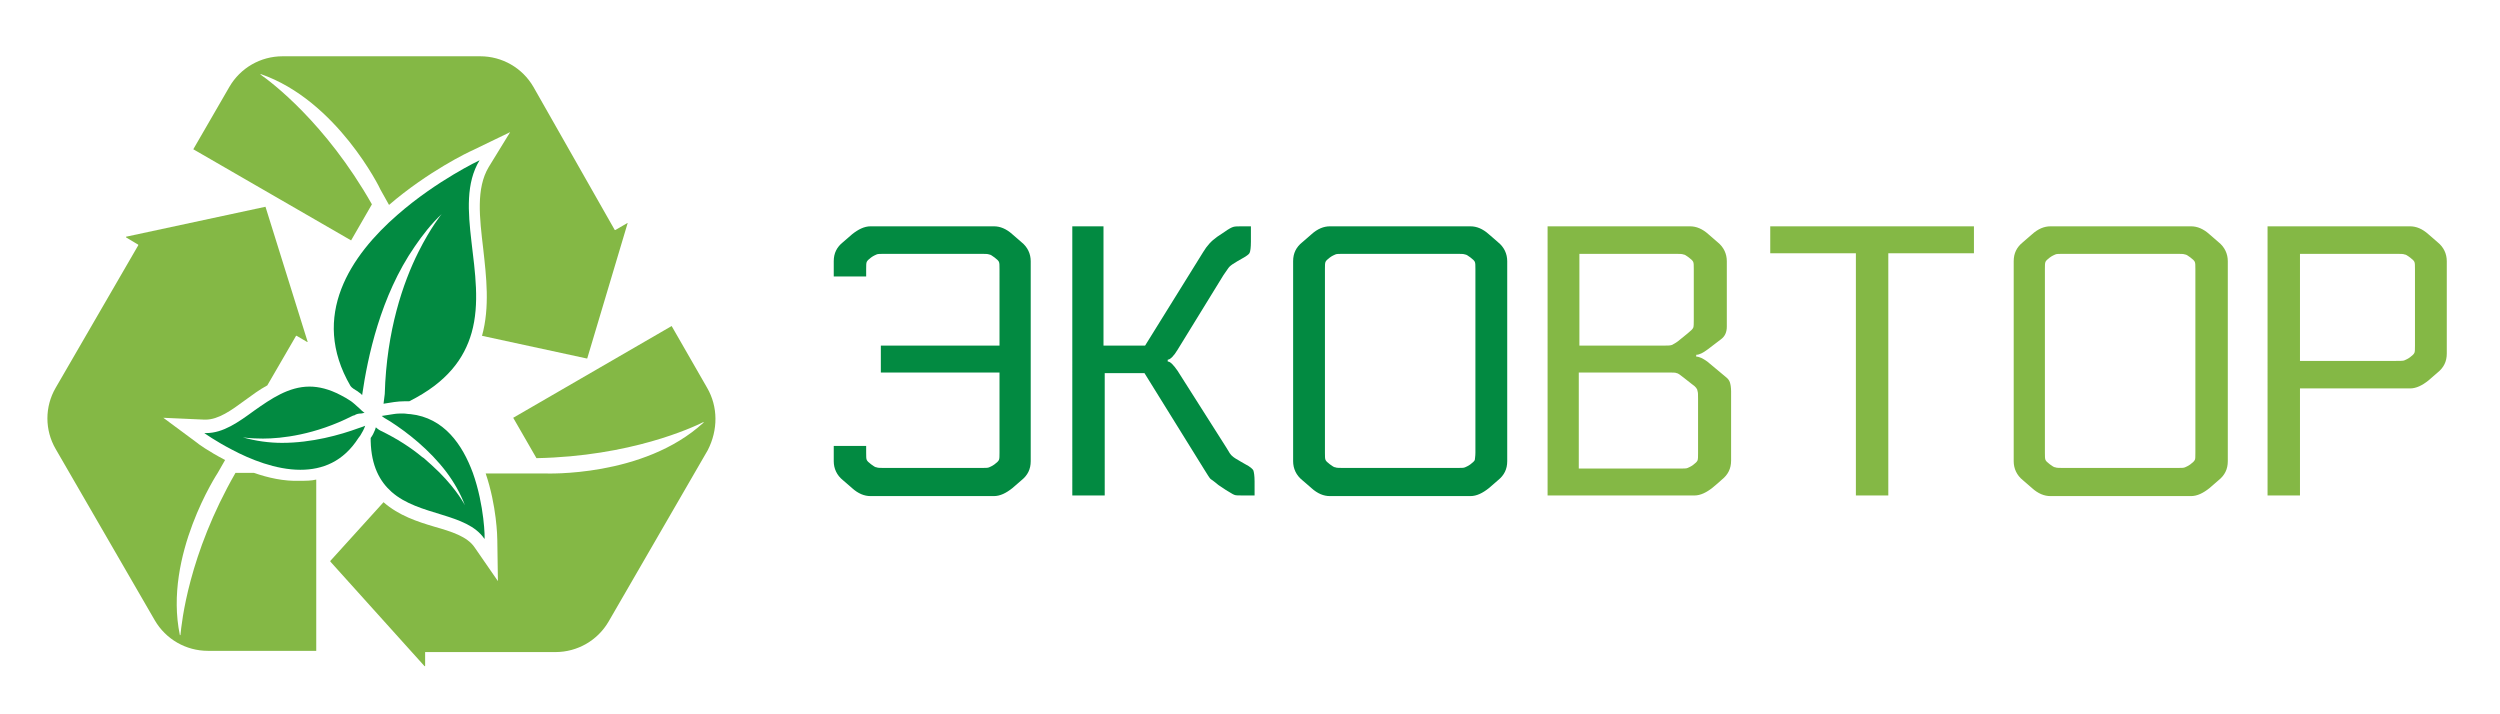 <?xml version="1.0" encoding="utf-8"?>
<!-- Generator: Adobe Illustrator 22.0.0, SVG Export Plug-In . SVG Version: 6.00 Build 0)  -->
<svg version="1.1" xmlns="http://www.w3.org/2000/svg" xmlns:xlink="http://www.w3.org/1999/xlink" x="0px" y="0px"
	 viewBox="0 0 408.7 116.7" style="enable-background:new 0 0 408.7 116.7;" xml:space="preserve">
<style type="text/css">
	.st0{fill:#028A41;}
	.st1{fill:#84B845;}
</style>
<g id="Слой_1">
	<path class="st0" d="M144,60.9v-4.4h19.4V44c0-0.6,0-1-0.1-1.2c-0.1-0.2-0.3-0.4-0.7-0.7c-0.4-0.3-0.7-0.5-0.9-0.5
		c-0.2-0.1-0.7-0.1-1.4-0.1h-15.6c-0.8,0-1.2,0-1.4,0.1c-0.2,0.1-0.5,0.2-0.9,0.5c-0.4,0.3-0.6,0.5-0.7,0.7
		c-0.1,0.2-0.1,0.6-0.1,1.2v1.2h-5.3v-2.5c0-1.3,0.5-2.3,1.5-3.1l1.5-1.3c1-0.8,2-1.3,3-1.3h20.2c1,0,2,0.4,3,1.3l1.5,1.3
		c1,0.8,1.5,1.9,1.5,3.1v32.7c0,1.3-0.5,2.3-1.5,3.1l-1.5,1.3c-1,0.8-2,1.3-3,1.3h-20.2c-1,0-2-0.4-3-1.3l-1.5-1.3
		c-1-0.8-1.5-1.9-1.5-3.1v-2.5h5.3V74c0,0.6,0,1,0.1,1.2c0.1,0.2,0.3,0.4,0.7,0.7c0.4,0.3,0.7,0.5,0.9,0.5c0.2,0.1,0.7,0.1,1.4,0.1
		h15.6c0.8,0,1.2,0,1.4-0.1c0.2-0.1,0.5-0.2,0.9-0.5c0.4-0.3,0.6-0.5,0.7-0.7c0.1-0.2,0.1-0.6,0.1-1.2V60.9H144z"/>
	<path class="st0" d="M175.1,37h5.3v19.5h6.8l9.5-15.3c0.6-1,1.3-1.8,2.3-2.5l1.2-0.8c0.7-0.5,1.1-0.7,1.4-0.8
		c0.3-0.1,0.8-0.1,1.5-0.1h1.4v2.5c0,1-0.1,1.6-0.2,1.8c-0.1,0.3-0.6,0.6-1.3,1l-0.7,0.4c-0.7,0.4-1.1,0.7-1.3,0.9
		c-0.2,0.2-0.5,0.7-1,1.4l-7.5,12.2c-0.6,1-1.2,1.6-1.6,1.6v0.3c0.4,0,0.9,0.5,1.6,1.5l8,12.6c0.4,0.7,0.7,1.2,1,1.4
		c0.2,0.2,0.7,0.5,1.4,0.9l0.7,0.4c0.8,0.4,1.2,0.8,1.3,1c0.1,0.3,0.2,0.9,0.2,1.8V81h-1.8c-0.8,0-1.3,0-1.5-0.1
		c-0.3-0.1-0.7-0.4-1.4-0.8l-1.2-0.8c-0.6-0.5-1-0.8-1.3-1c-0.2-0.2-0.5-0.7-1-1.5l-9.8-15.8h-6.5V81h-5.3V37z"/>
	<path class="st0" d="M217.4,37h23c1,0,2,0.4,3,1.3l1.5,1.3c1,0.8,1.5,1.9,1.5,3.1v32.7c0,1.3-0.5,2.3-1.5,3.1l-1.5,1.3
		c-1,0.8-2,1.3-3,1.3h-23c-1,0-2-0.4-3-1.3l-1.5-1.3c-1-0.8-1.5-1.9-1.5-3.1V42.7c0-1.3,0.5-2.3,1.5-3.1l1.5-1.3
		C215.4,37.4,216.4,37,217.4,37z M241.2,74V44c0-0.6,0-1-0.1-1.2c-0.1-0.2-0.3-0.4-0.7-0.7c-0.4-0.3-0.7-0.5-0.9-0.5
		c-0.2-0.1-0.7-0.1-1.4-0.1h-18.4c-0.8,0-1.2,0-1.4,0.1c-0.2,0.1-0.5,0.2-0.9,0.5c-0.4,0.3-0.6,0.5-0.7,0.7
		c-0.1,0.2-0.1,0.6-0.1,1.2v30c0,0.6,0,1,0.1,1.2c0.1,0.2,0.3,0.4,0.7,0.7c0.4,0.3,0.7,0.5,0.9,0.5c0.2,0.1,0.7,0.1,1.4,0.1h18.4
		c0.8,0,1.2,0,1.4-0.1c0.2-0.1,0.5-0.2,0.9-0.5c0.4-0.3,0.6-0.5,0.7-0.7C241.1,75.1,241.2,74.6,241.2,74z"/>
	<path class="st1" d="M277.3,58v0.3c0.5,0,1.1,0.3,1.8,0.8l3,2.5c0.4,0.3,0.6,0.6,0.7,0.9c0.1,0.3,0.2,0.8,0.2,1.5v11.3
		c0,1.3-0.5,2.3-1.5,3.1c-0.3,0.3-0.8,0.7-1.5,1.3c-1,0.8-2,1.3-3,1.3h-24V37h23.3c1,0,2,0.4,3,1.3l1.5,1.3c1,0.8,1.5,1.9,1.5,3.1
		v10.7c0,0.9-0.3,1.6-1,2.1l-2.1,1.6C278.4,57.7,277.8,58,277.3,58z M258.2,41.4v15.1h13.6c0.8,0,1.2,0,1.5-0.1
		c0.2-0.1,0.6-0.3,1-0.6l1.6-1.3c0.5-0.4,0.8-0.7,0.9-0.9c0.1-0.2,0.1-0.7,0.1-1.4V44c0-0.6,0-1-0.1-1.2c-0.1-0.2-0.3-0.4-0.7-0.7
		c-0.4-0.3-0.7-0.5-0.9-0.5c-0.2-0.1-0.7-0.1-1.4-0.1H258.2z M276.6,62.8l-1.4-1.1c-0.5-0.4-0.9-0.7-1.1-0.7
		c-0.2-0.1-0.6-0.1-1.3-0.1h-14.7v15.7h16.4c0.8,0,1.2,0,1.4-0.1c0.2-0.1,0.5-0.2,0.9-0.5c0.4-0.3,0.6-0.5,0.7-0.7
		c0.1-0.2,0.1-0.6,0.1-1.2v-8.9c0-0.7,0-1.1-0.1-1.3C277.5,63.6,277.2,63.2,276.6,62.8z"/>
	<path class="st1" d="M289.5,37h33.2v4.4h-14V81h-5.3V41.4h-14V37z"/>
	<path class="st1" d="M335.2,37h23c1,0,2,0.4,3,1.3l1.5,1.3c1,0.8,1.5,1.9,1.5,3.1v32.7c0,1.3-0.5,2.3-1.5,3.1l-1.5,1.3
		c-1,0.8-2,1.3-3,1.3h-23c-1,0-2-0.4-3-1.3l-1.5-1.3c-1-0.8-1.5-1.9-1.5-3.1V42.7c0-1.3,0.5-2.3,1.5-3.1l1.5-1.3
		C333.2,37.4,334.2,37,335.2,37z M358.9,74V44c0-0.6,0-1-0.1-1.2c-0.1-0.2-0.3-0.4-0.7-0.7c-0.4-0.3-0.7-0.5-0.9-0.5
		c-0.2-0.1-0.7-0.1-1.4-0.1h-18.4c-0.8,0-1.2,0-1.4,0.1c-0.2,0.1-0.5,0.2-0.9,0.5c-0.4,0.3-0.6,0.5-0.7,0.7
		c-0.1,0.2-0.1,0.6-0.1,1.2v30c0,0.6,0,1,0.1,1.2c0.1,0.2,0.3,0.4,0.7,0.7c0.4,0.3,0.7,0.5,0.9,0.5c0.2,0.1,0.7,0.1,1.4,0.1h18.4
		c0.8,0,1.2,0,1.4-0.1c0.2-0.1,0.5-0.2,0.9-0.5c0.4-0.3,0.6-0.5,0.7-0.7C358.9,75.1,358.9,74.6,358.9,74z"/>
	<path class="st1" d="M376,63.4V81h-5.3V37H394c1,0,2,0.4,3,1.3l1.5,1.3c1,0.8,1.5,1.9,1.5,3.1v15.1c0,1.3-0.5,2.3-1.5,3.1l-1.5,1.3
		c-1,0.8-2,1.3-3,1.3H376z M376,41.4V59h15.7c0.8,0,1.2,0,1.4-0.1c0.2-0.1,0.5-0.2,0.9-0.5c0.4-0.3,0.6-0.5,0.7-0.7
		c0.1-0.2,0.1-0.6,0.1-1.2V44c0-0.6,0-1-0.1-1.2c-0.1-0.2-0.3-0.4-0.7-0.7c-0.4-0.3-0.7-0.5-0.9-0.5c-0.2-0.1-0.7-0.1-1.4-0.1H376z"
		/>
	<path class="st1" d="M115.6,63.4l-5.8-10.1L83.9,68.3l3.8,6.6c0,0,0,0,0,0c15.4-0.3,25.5-5,27.3-5.9c0,0,0.1,0,0,0.1
		c-9.8,9-25.9,8.3-25.9,8.3h-9.7c1.8,5.3,1.9,10.4,1.9,10.9l0.1,6.7l-3.8-5.5c-1.2-1.8-3.8-2.6-6.6-3.4c-2.7-0.8-5.8-1.8-8.3-4
		L54,91.7c0,0,0,0,0,0.1l15.4,17.1c0,0,0.1,0,0.1,0v-2.3c0,0,0,0,0,0h21.3c3.6,0,6.9-1.9,8.7-5l16.2-28
		C117.4,70.3,117.4,66.5,115.6,63.4z"/>
	<path class="st1" d="M83.4,21.6l-3.5,5.7c-2.1,3.5-1.5,8.3-0.9,13.4c0.5,4.5,1.1,9.5-0.2,14.2l17.1,3.7c0,0,0,0,0.1,0l6.6-22.1
		c0,0,0-0.1-0.1,0l-1.9,1.1c0,0,0,0-0.1,0L87.2,14.2c-1.8-3.1-5.1-5-8.7-5H46.2c-3.6,0-6.9,1.9-8.7,5l-5.9,10.2l25.8,14.9l3.4-5.9
		c0,0,0,0,0,0c-7.6-13.4-16.6-20.1-18.2-21.2c0,0,0-0.1,0-0.1c12.5,4.3,19.6,18.8,19.6,18.9c0,0,0,0,0,0l1.4,2.5
		c6.4-5.5,13.1-8.7,13.6-8.9L83.4,21.6z"/>
	<path class="st1" d="M41.5,77.3h-3c0,0,0,0,0,0c-7.7,13.4-8.8,24.5-9,26.5c0,0-0.1,0.1-0.1,0c-2.7-13,6.2-26.5,6.2-26.5l0,0h0
		l1.2-2.1c-2.7-1.4-4.5-2.7-4.7-2.9l-5.4-4l6.7,0.3c0.1,0,0.1,0,0.2,0c2.1,0,4.2-1.5,6.5-3.2c1.1-0.8,2.3-1.7,3.6-2.4l4.7-8.1
		c0,0,0,0,0.1,0l1.7,1c0,0,0.1,0,0.1,0l-6.9-22.1l-22.8,4.9c0,0,0,0.1,0,0.1l2,1.2c0,0,0,0,0,0.1L9.1,63.4c-1.8,3.1-1.8,6.9,0,10
		l16.2,28c1.8,3.1,5.1,5,8.7,5h17.7v-28c-0.8,0.2-1.7,0.2-2.7,0.2C46.4,78.7,43.8,78.1,41.5,77.3z"/>
	<g>
		<path class="st0" d="M58.5,64c0.2,0.2,0.5,0.3,0.7,0.6c0.9-6.2,3-16.2,8.6-24.3c1.3-1.9,2.7-3.7,4.4-5.3c0,0-1.8,2.2-3.8,6.2
			c-2.5,5-5.2,12.8-5.5,23.2c0,0,0,0,0,0c0,0,0,0,0,0c0,0-0.1,0.8-0.2,1.6c1.2-0.2,2.3-0.4,3.4-0.4c0.3,0,0.5,0,0.8,0
			c6.2-3.1,9-7,10.2-11.2c2.7-9.5-3.2-20.8,1.3-28.2c0,0-7,3.3-13.4,8.9c-7.6,6.6-14.4,16.5-7.7,28C57.5,63.4,58,63.7,58.5,64z"/>
		<path class="st0" d="M77.3,77.3c-1.7-4.6-4.7-9-10.2-9.6c-0.4,0-0.8-0.1-1.2-0.1c-0.5,0-1,0-1.6,0.1c-0.6,0.1-1.2,0.2-1.9,0.3
			c0.1,0.1,0.3,0.2,0.4,0.3c0.3,0.2,0.7,0.4,1,0.6c2.8,1.8,6.4,4.6,9.2,8.3c1.2,1.6,2.3,3.5,3,5.4c0,0-1.2-2.4-4.2-5.4
			c-0.7-0.7-1.6-1.5-2.5-2.3c-0.1-0.1-0.2-0.1-0.3-0.2c-1.8-1.5-4.1-3-6.8-4.3c0,0,0,0,0,0c0,0,0,0,0,0c0,0-0.4-0.2-0.7-0.5
			c0,0,0,0-0.1,0l0,0.1l-0.1,0.3c-0.2,0.5-0.4,0.9-0.7,1.3c0,0.2,0,0.4,0,0.5c0.1,4.1,1.5,6.6,3.4,8.3c4.5,4,12.3,3.4,15.2,7.7
			C79.3,88.2,79.2,82.6,77.3,77.3z"/>
		<path class="st0" d="M57.6,68C57.6,68,57.6,68,57.6,68C57.6,68,57.6,68,57.6,68c0,0,0.2-0.1,0.3-0.1c0,0,0.1,0,0.2-0.1
			c0.2-0.1,0.5-0.2,0.9-0.2c0.2,0,0.4-0.1,0.6-0.1c-0.3-0.2-0.5-0.4-0.8-0.7c-0.3-0.3-0.6-0.5-0.9-0.8c-0.2-0.2-0.4-0.3-0.5-0.4
			c-0.6-0.4-1.1-0.7-1.7-1c-1.9-1-3.6-1.4-5.1-1.4c-3.4,0-6.3,2-9,3.9c-2.6,1.9-5.1,3.7-7.9,3.7c-0.1,0-0.2,0-0.3,0
			c0,0,1.8,1.3,4.5,2.7c3,1.6,7.2,3.3,11.2,3.3c3.6,0,7-1.3,9.5-5.2c0.1-0.1,0.2-0.3,0.3-0.4c0.3-0.5,0.6-1,0.8-1.6
			c-0.2,0.1-0.5,0.2-0.8,0.3c-0.1,0-0.2,0.1-0.3,0.1c-3,1.1-7.6,2.4-12.5,2.4c-2.1,0-4.3-0.3-6.4-0.9c0,0,1.2,0.2,3.3,0.2
			C46,71.7,51.5,71.1,57.6,68z"/>
		<path class="st0" d="M61.7,68.8L61.7,68.8C61.7,68.8,61.7,68.8,61.7,68.8L61.7,68.8z"/>
	</g>
</g>
<g id="Слой_2">
</g>
<g id="Слой_3">
</g>
</svg>
